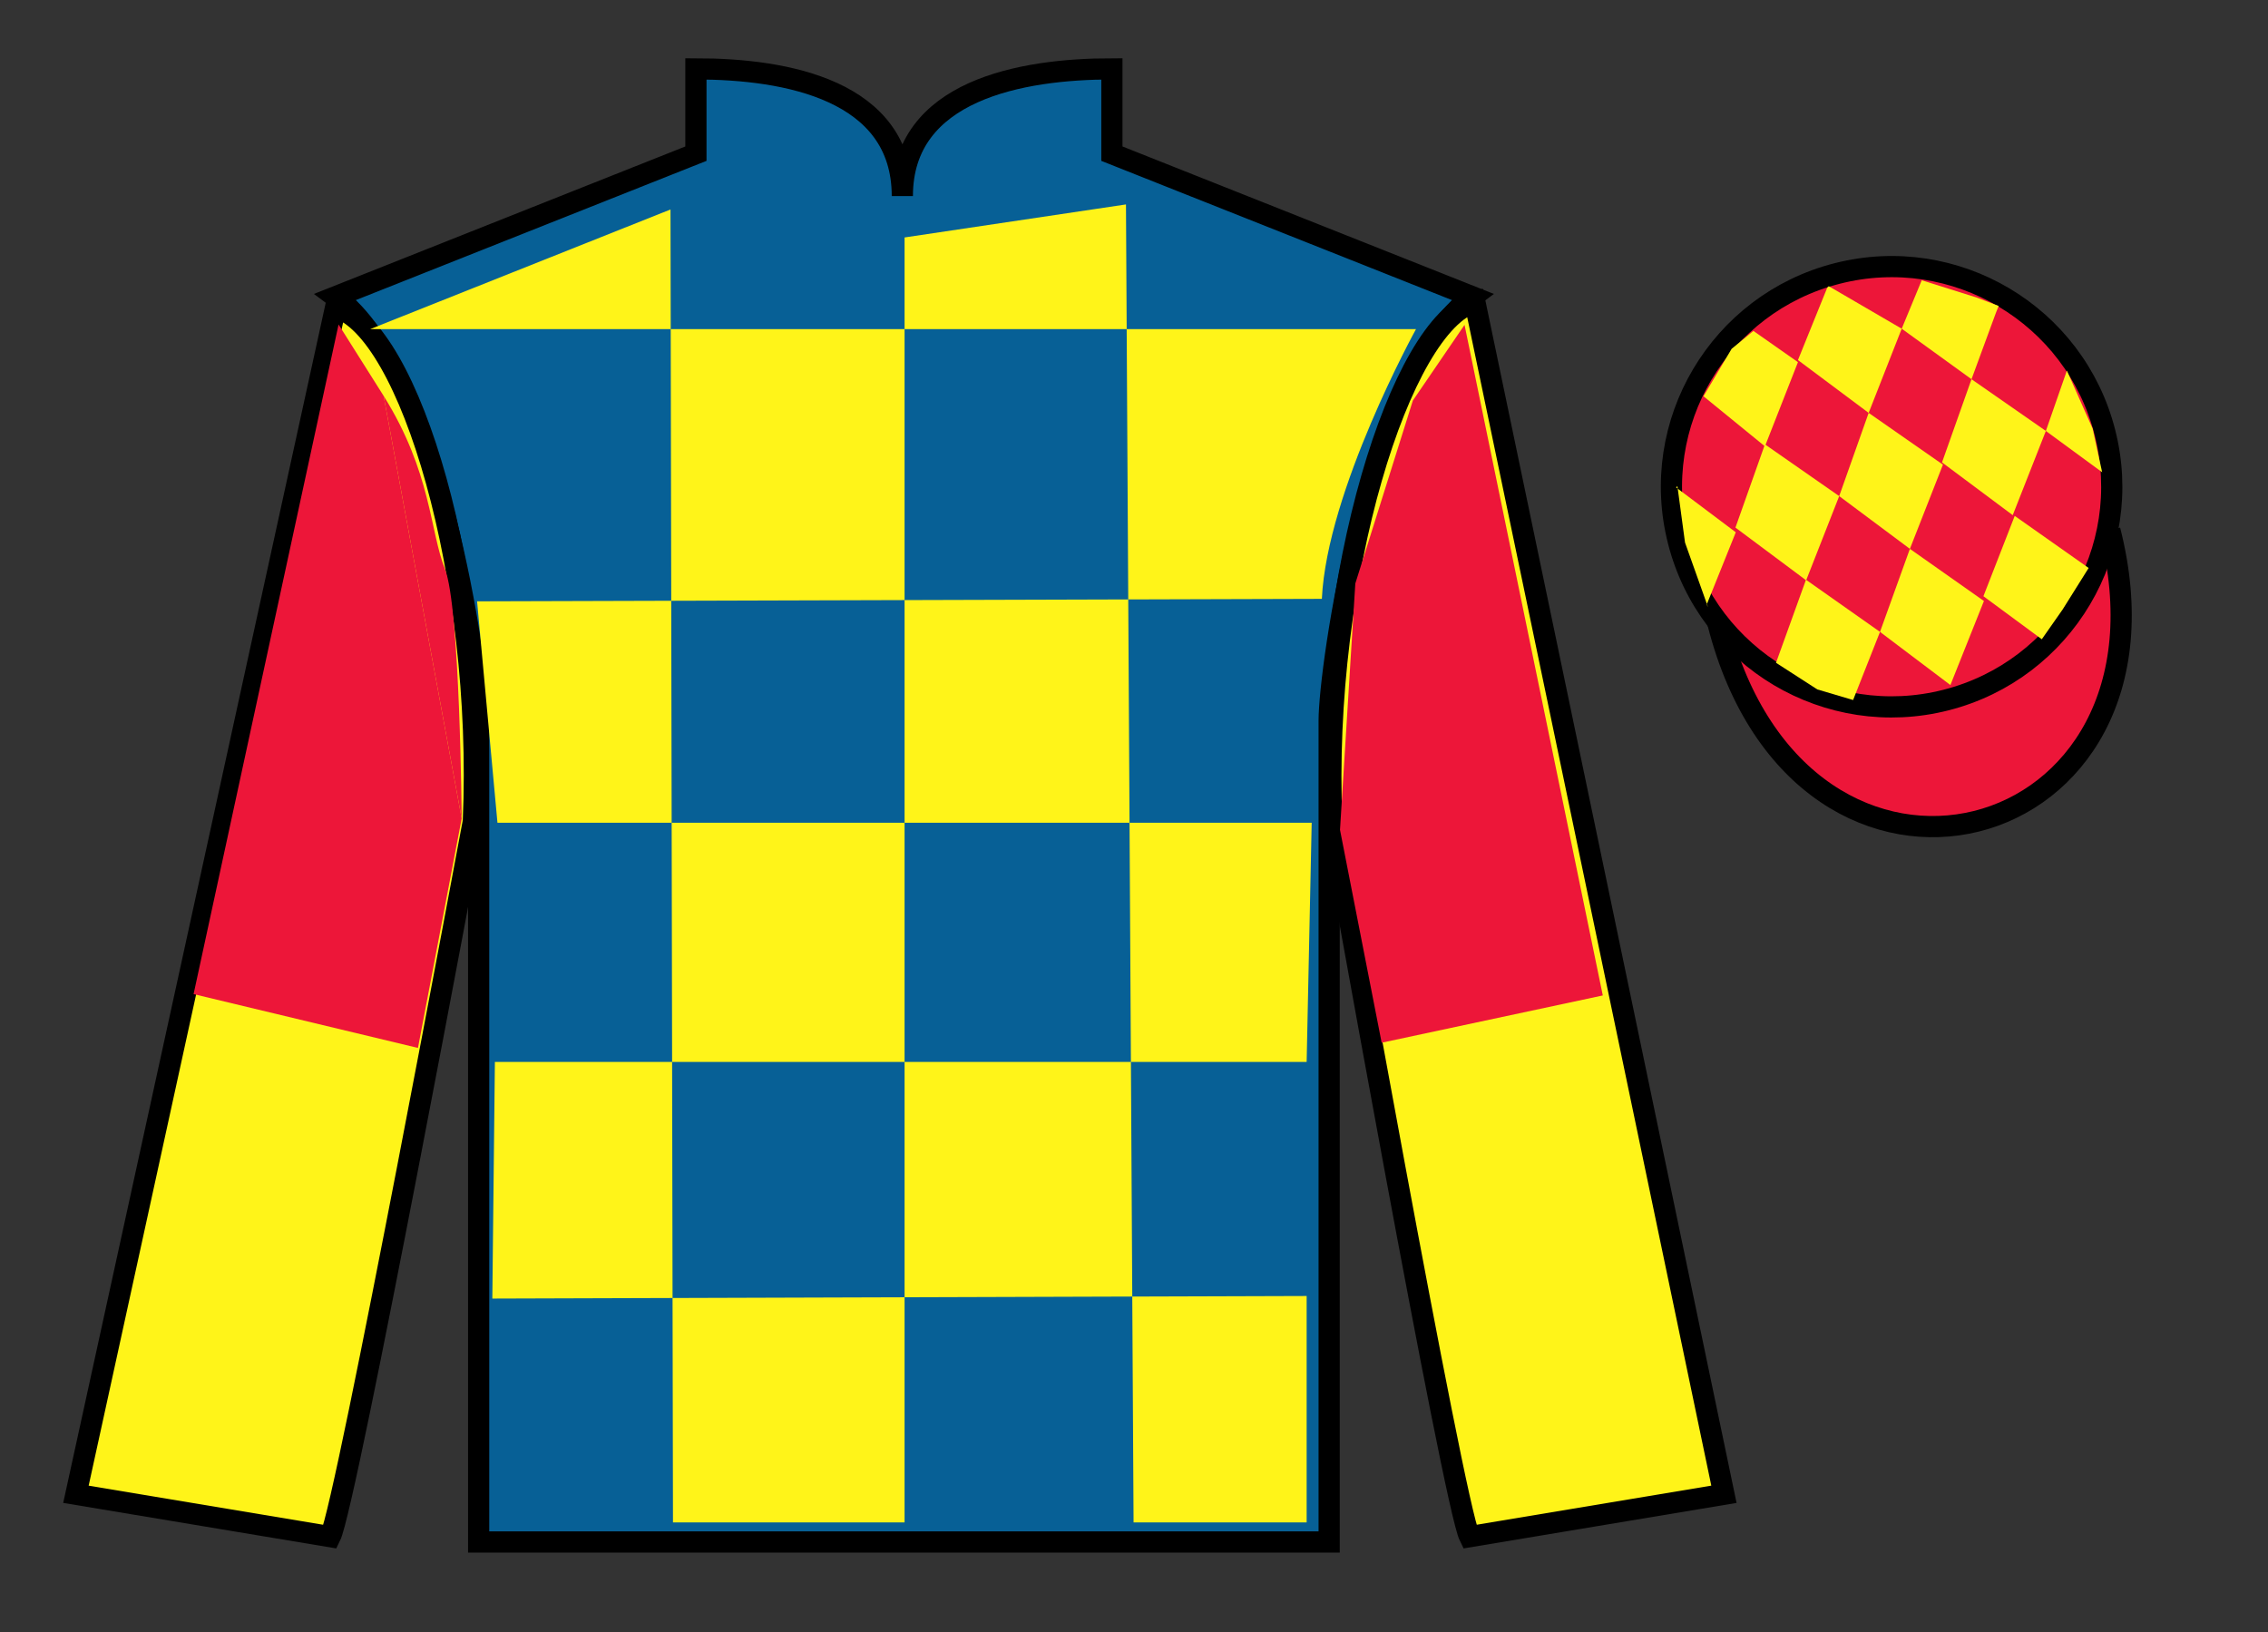 <?xml version="1.0" encoding="UTF-8"?>
<svg xmlns="http://www.w3.org/2000/svg" xmlns:xlink="http://www.w3.org/1999/xlink" width="107pt" height="77pt" viewBox="0 0 107 77" version="1.1">
<rect x="0" y="0" width="107" height="77" fill="#333333" stroke="none"/>
<g id="surface0">
<path style=" stroke:none;fill-rule:nonzero;fill:rgb(2.931%,37.739%,58.772%);fill-opacity:1;" d="M 32.832 3.25 L 32.832 7.25 L 15.832 14 C 20.582 17.5 22.582 31.5 22.582 34 C 22.582 36.5 22.582 72.75 22.582 72.75 L 62.707 72.75 C 62.707 72.75 62.707 36.5 62.707 34 C 62.707 31.5 64.707 17.5 69.457 14 L 52.457 7.25 L 52.457 3.25 C 48.195 3.25 42.57 4.25 42.57 9.25 C 42.57 4.25 37.098 3.25 32.832 3.25 "/>
<path style="fill:none;stroke-width:10;stroke-linecap:butt;stroke-linejoin:miter;stroke:rgb(0%,0%,0%);stroke-opacity:1;stroke-miterlimit:4;" d="M 328.32 737.5 L 328.32 697.5 L 158.32 630 C 205.82 595 225.82 455 225.82 430 C 225.82 405 225.82 42.5 225.82 42.5 L 627.07 42.5 C 627.07 42.5 627.07 405 627.07 430 C 627.07 455 647.07 595 694.57 630 L 524.57 697.5 L 524.57 737.5 C 481.953 737.5 425.703 727.5 425.703 677.5 C 425.703 727.5 370.977 737.5 328.32 737.5 Z M 328.32 737.5 " transform="matrix(0.1,0,0,-0.1,0,77)"/>
<path style=" stroke:none;fill-rule:nonzero;fill:rgb(100%,95.41%,10.001%);fill-opacity:1;" d="M 15.582 72.5 C 16.332 71 22.332 38.75 22.332 38.75 C 22.832 27.25 19.332 15.5 15.832 14.5 L 3.582 70.5 L 15.582 72.5 "/>
<path style="fill:none;stroke-width:10;stroke-linecap:butt;stroke-linejoin:miter;stroke:rgb(0%,0%,0%);stroke-opacity:1;stroke-miterlimit:4;" d="M 155.82 45 C 163.32 60 223.32 382.5 223.32 382.5 C 228.32 497.5 193.32 615 158.32 625 L 35.82 65 L 155.82 45 Z M 155.82 45 " transform="matrix(0.1,0,0,-0.1,0,77)"/>
<path style=" stroke:none;fill-rule:nonzero;fill:rgb(100%,95.41%,10.001%);fill-opacity:1;" d="M 81.332 70.5 L 69.582 14.25 C 66.082 15.25 62.332 27.25 62.832 38.75 C 62.832 38.75 68.582 71 69.332 72.5 L 81.332 70.5 "/>
<path style="fill:none;stroke-width:10;stroke-linecap:butt;stroke-linejoin:miter;stroke:rgb(0%,0%,0%);stroke-opacity:1;stroke-miterlimit:4;" d="M 813.32 65 L 695.82 627.5 C 660.82 617.5 623.32 497.5 628.32 382.5 C 628.32 382.5 685.82 60 693.32 45 L 813.32 65 Z M 813.32 65 " transform="matrix(0.1,0,0,-0.1,0,77)"/>
<path style="fill-rule:nonzero;fill:rgb(92.863%,8.783%,22.277%);fill-opacity:1;stroke-width:10;stroke-linecap:butt;stroke-linejoin:miter;stroke:rgb(0%,0%,0%);stroke-opacity:1;stroke-miterlimit:4;" d="M 810.508 475.898 C 850.234 320.273 1034.18 367.852 995.391 519.844 " transform="matrix(0.1,0,0,-0.1,0,77)"/>
<path style=" stroke:none;fill-rule:nonzero;fill:rgb(92.863%,8.783%,22.277%);fill-opacity:1;" d="M 18.098 18.676 L 15.973 15.309 L 9.133 46.902 L 19.719 49.441 L 21.781 38.617 "/>
<path style=" stroke:none;fill-rule:nonzero;fill:rgb(92.863%,8.783%,22.277%);fill-opacity:1;" d="M 21.781 38.617 C 21.781 38.617 21.707 28.629 20.992 26.848 C 20.281 25.07 20.355 22.281 18.098 18.676 "/>
<path style=" stroke:none;fill-rule:nonzero;fill:rgb(92.863%,8.783%,22.277%);fill-opacity:1;" d="M 65.184 49.195 L 63.219 39.152 L 63.941 27.531 L 66.656 18.898 L 69.094 15.328 L 75.617 46.965 L 65.184 49.195 "/>
<path style=" stroke:none;fill-rule:nonzero;fill:rgb(92.863%,8.783%,22.277%);fill-opacity:1;" d="M 91.812 33.027 C 97.367 31.609 100.723 25.953 99.305 20.398 C 97.887 14.84 92.234 11.484 86.676 12.902 C 81.117 14.32 77.762 19.973 79.18 25.531 C 80.598 31.09 86.254 34.445 91.812 33.027 "/>
<path style="fill:none;stroke-width:10;stroke-linecap:butt;stroke-linejoin:miter;stroke:rgb(0%,0%,0%);stroke-opacity:1;stroke-miterlimit:4;" d="M 918.125 439.727 C 973.672 453.906 1007.227 510.469 993.047 566.016 C 978.867 621.602 922.344 655.156 866.758 640.977 C 811.172 626.797 777.617 570.273 791.797 514.688 C 805.977 459.102 862.539 425.547 918.125 439.727 Z M 918.125 439.727 " transform="matrix(0.1,0,0,-0.1,0,77)"/>
<path style=" stroke:none;fill-rule:nonzero;fill:rgb(100%,95.41%,10.001%);fill-opacity:1;" d="M 82.723 15.613 L 81.695 16.457 L 80.367 18.695 L 83.266 21.059 L 84.824 17.086 L 82.723 15.613 "/>
<path style=" stroke:none;fill-rule:nonzero;fill:rgb(100%,95.41%,10.001%);fill-opacity:1;" d="M 86.414 13.582 L 86.277 13.504 L 86.207 13.57 L 84.824 16.988 L 88.16 19.48 L 89.719 15.508 L 86.414 13.582 "/>
<path style=" stroke:none;fill-rule:nonzero;fill:rgb(100%,95.41%,10.001%);fill-opacity:1;" d="M 93.258 14.039 L 90.664 13.223 L 89.719 15.508 L 93.012 17.891 L 94.168 14.746 L 94.293 14.434 L 93.258 14.039 "/>
<path style=" stroke:none;fill-rule:nonzero;fill:rgb(100%,95.41%,10.001%);fill-opacity:1;" d="M 83.266 20.965 L 81.875 24.891 L 85.211 27.379 L 86.77 23.406 L 83.266 20.965 "/>
<path style=" stroke:none;fill-rule:nonzero;fill:rgb(100%,95.41%,10.001%);fill-opacity:1;" d="M 88.16 19.48 L 86.77 23.406 L 90.105 25.895 L 91.664 21.922 L 88.16 19.48 "/>
<path style=" stroke:none;fill-rule:nonzero;fill:rgb(100%,95.41%,10.001%);fill-opacity:1;" d="M 93.012 17.891 L 91.621 21.816 L 94.957 24.305 L 96.52 20.332 L 93.012 17.891 "/>
<path style=" stroke:none;fill-rule:nonzero;fill:rgb(100%,95.41%,10.001%);fill-opacity:1;" d="M 85.203 27.352 L 83.789 31.27 L 85.738 32.527 L 87.426 33.027 L 87.426 33.027 L 88.695 29.812 L 85.203 27.352 "/>
<path style=" stroke:none;fill-rule:nonzero;fill:rgb(100%,95.41%,10.001%);fill-opacity:1;" d="M 90.105 25.895 L 88.695 29.812 L 92.016 32.32 L 93.598 28.355 L 90.105 25.895 "/>
<path style=" stroke:none;fill-rule:nonzero;fill:rgb(100%,95.41%,10.001%);fill-opacity:1;" d="M 95.051 24.34 L 93.574 28.129 L 96.328 30.16 L 96.328 30.16 L 97.312 28.754 L 98.539 26.797 L 95.051 24.34 "/>
<path style=" stroke:none;fill-rule:nonzero;fill:rgb(100%,95.41%,10.001%);fill-opacity:1;" d="M 79.074 22.996 L 79.137 22.934 L 79.496 25.598 L 80.582 28.648 L 80.52 28.523 L 81.891 25.113 L 79.074 22.996 "/>
<path style=" stroke:none;fill-rule:nonzero;fill:rgb(100%,95.41%,10.001%);fill-opacity:1;" d="M 97.512 17.484 L 97.512 17.484 L 96.52 20.332 L 99.176 22.281 L 99.176 22.281 L 98.727 20.223 L 97.512 17.484 "/>
<path style=" stroke:none;fill-rule:nonzero;fill:rgb(100%,95.41%,10.001%);fill-opacity:1;" d="M 31.633 9.883 L 31.75 71.828 L 42.676 71.828 L 42.676 11.203 L 53.121 9.645 L 53.48 71.828 L 61.645 71.828 L 61.645 61.145 L 23.227 61.266 L 23.348 50.102 L 61.645 50.102 L 61.883 38.816 L 23.469 38.816 L 22.508 28.371 L 62.363 28.254 C 62.602 23.148 66.805 15.527 66.805 15.527 L 17.465 15.527 L 31.633 9.883 "/>
</g>
</svg>
